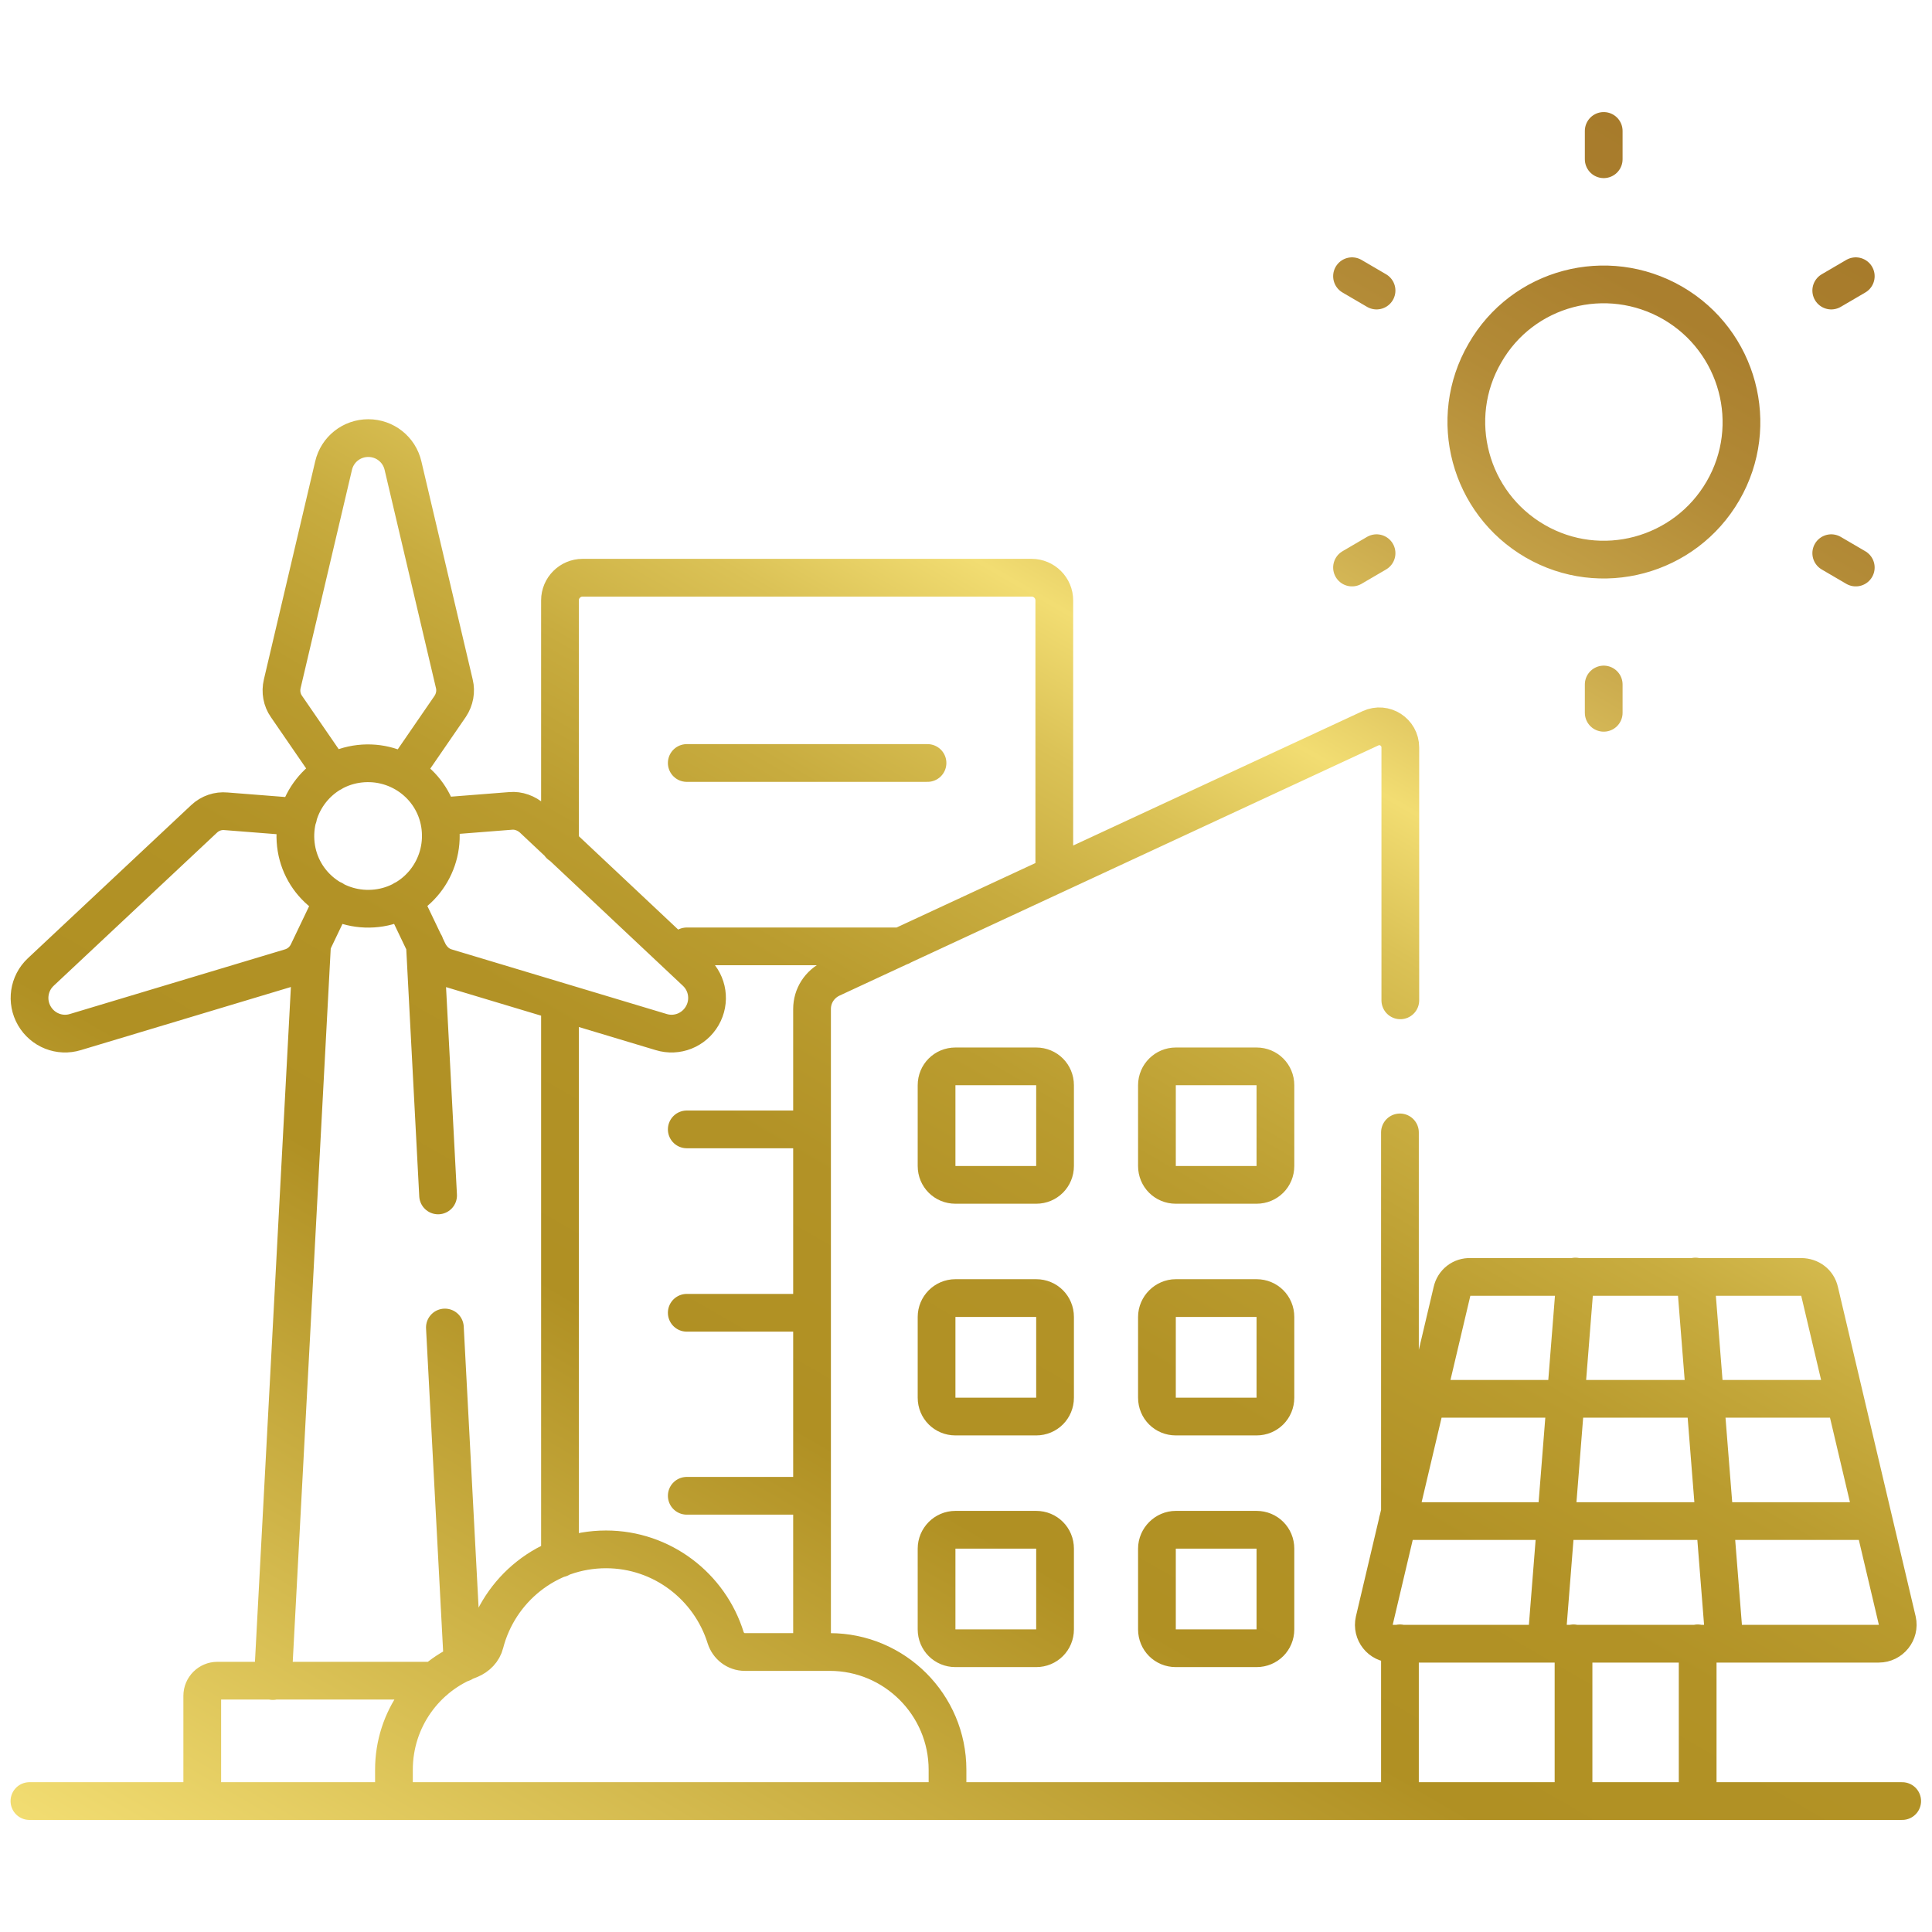 <?xml version="1.0" encoding="utf-8"?>
<!-- Generator: Adobe Illustrator 27.5.0, SVG Export Plug-In . SVG Version: 6.00 Build 0)  -->
<svg version="1.1" id="svg4533" xmlns="http://www.w3.org/2000/svg" xmlns:xlink="http://www.w3.org/1999/xlink" x="0px" y="0px"
	 viewBox="0 0 512 512" style="enable-background:new 0 0 512 512;" xml:space="preserve">
<style type="text/css">
	.st0{fill:none;stroke:url(#SVGID_1_);stroke-width:10;stroke-linecap:round;stroke-linejoin:round;}
</style>
<linearGradient id="SVGID_1_" gradientUnits="userSpaceOnUse" x1="144.796" y1="1400.835" x2="445.776" y2="879.521" gradientTransform="matrix(1 0 0 1 0 -838.667)">
	<stop  offset="0" style="stop-color:#F2DD72"/>
	<stop  offset="0.32" style="stop-color:#B09023"/>
	<stop  offset="0.422" style="stop-color:#B29226"/>
	<stop  offset="0.499" style="stop-color:#BA9C2F"/>
	<stop  offset="0.569" style="stop-color:#C8AC3F"/>
	<stop  offset="0.633" style="stop-color:#DBC256"/>
	<stop  offset="0.69" style="stop-color:#F2DD72"/>
	<stop  offset="0.747" style="stop-color:#D9BD5A"/>
	<stop  offset="0.811" style="stop-color:#C3A046"/>
	<stop  offset="0.876" style="stop-color:#B38B37"/>
	<stop  offset="0.939" style="stop-color:#AA7F2E"/>
	<stop  offset="1" style="stop-color:#A77B2B"/>
</linearGradient>
<path class="st0" d="M182,202.2h63.8 M238.8,250.8H182 M215.2,299.3H182 M215.2,347.9H182 M215.2,396.4H182 M148.4,223.9v-64.8
	c0-3.3,2.7-6,6-6h119c3.3,0,6,2.7,6,6v72.8 M148.4,413V265.6 M116.1,316.8l-3.5-66.6 M72.3,445.5l10.4-195.3 M122.6,440.7l-4.7-88.9
	 M57.6,477.3c-2.2,0-4-1.8-4-4v-23.9c0-2.2,1.8-4,4-4h57.6 M107.2,204.8l12.1-17.6c1.2-1.8,1.6-4,1.1-6l-13.6-57.8
	c-1-4.3-4.8-7.3-9.2-7.3c-4.4,0-8.2,3-9.2,7.3l-13.6,57.8c-0.5,2.1-0.1,4.3,1.1,6L88,204.8 M116.2,216.4l19.1-1.5
	c2.1-0.2,4.2,0.6,5.8,2l43.3,40.7c3.2,3,3.9,7.8,1.7,11.6c-2.2,3.8-6.7,5.6-10.9,4.3l-56.9-17.1c-2.1-0.6-3.7-2.1-4.7-4l-6.7-14
	 M88.3,238.4l-6.7,14c-0.9,1.9-2.6,3.4-4.7,4L20,273.5c-4.2,1.3-8.7-0.5-10.9-4.3s-1.5-8.6,1.7-11.6L54.1,217c1.6-1.5,3.7-2.2,5.8-2
	l19.1,1.5 M95.3,202.4c10.6-1.2,20.2,6.3,21.4,16.9c1.2,10.6-6.3,20.2-16.9,21.4s-20.2-6.3-21.4-16.9S84.7,203.6,95.3,202.4z
	 M7.8,477.3h496.3 M371,400.2V300.1 M371,477.3v-41.8 M215.2,437.8V267.4c0-3.5,2-6.6,5.2-8.1L363.2,193c3.7-1.7,7.9,1,7.9,5.1v67
	 M248.2,287.6V309c0,2.8,2.2,5,5,5h21.4c2.8,0,5-2.2,5-5v-21.4c0-2.8-2.2-5-5-5h-21.4C250.4,282.6,248.2,284.8,248.2,287.6z
	 M306.6,287.6V309c0,2.8,2.2,5,5,5H333c2.8,0,5-2.2,5-5v-21.4c0-2.8-2.2-5-5-5h-21.4C308.9,282.6,306.6,284.8,306.6,287.6z
	 M248.2,349v21.4c0,2.8,2.2,5,5,5h21.4c2.8,0,5-2.2,5-5V349c0-2.8-2.2-5-5-5h-21.4C250.4,344,248.2,346.3,248.2,349z M306.6,349
	v21.4c0,2.8,2.2,5,5,5H333c2.8,0,5-2.2,5-5V349c0-2.8-2.2-5-5-5h-21.4C308.9,344,306.6,346.3,306.6,349z M248.2,410.4v21.4
	c0,2.8,2.2,5,5,5h21.4c2.8,0,5-2.2,5-5v-21.4c0-2.8-2.2-5-5-5h-21.4C250.4,405.4,248.2,407.7,248.2,410.4z M306.6,410.4v21.4
	c0,2.8,2.2,5,5,5H333c2.8,0,5-2.2,5-5v-21.4c0-2.8-2.2-5-5-5h-21.4C308.9,405.4,306.6,407.7,306.6,410.4z M393.5,93.6
	c-10.1,17.4-4.1,39.7,13.3,49.8c17.4,10.1,39.7,4.1,49.8-13.3c10.1-17.4,4.1-39.7-13.3-49.8C425.8,70.2,403.5,76.1,393.5,93.6
	L393.5,93.6z M364.8,77l-6.5-3.8 M364.8,146.6l-6.5,3.8 M425,181.4v7.5 M485.3,146.6l6.5,3.8 M485.3,77l6.5-3.8 M425,42.2v-7.5
	 M251.1,477.3V469c0-17.2-14-31.2-31.2-31.2h-22.5c-2.4,0-4.4-1.6-5.1-3.8c-4.2-13.5-16.8-23.4-31.7-23.4
	c-15.5,0-28.4,10.6-32.1,24.9c-0.5,2-2,3.5-3.9,4.3c-11.8,4.4-20.2,15.8-20.2,29.2v8.3 M417,477.3v-41.8 M449.9,477.3v-41.8
	 M384.8,342.2l-20.6,87.3c-0.7,3.1,1.6,6.1,4.9,6.1h128.8c3.2,0,5.6-3,4.9-6.1l-20.6-87.3c-0.5-2.3-2.5-3.8-4.9-3.8h-87.6
	C387.3,338.3,385.3,339.9,384.8,342.2L384.8,342.2z M449.3,338.3l7.7,97.2 M417.5,338.3l-7.7,97.2 M488.8,370.7H378 M496.5,403.1
	H370.4"/>
</svg>
